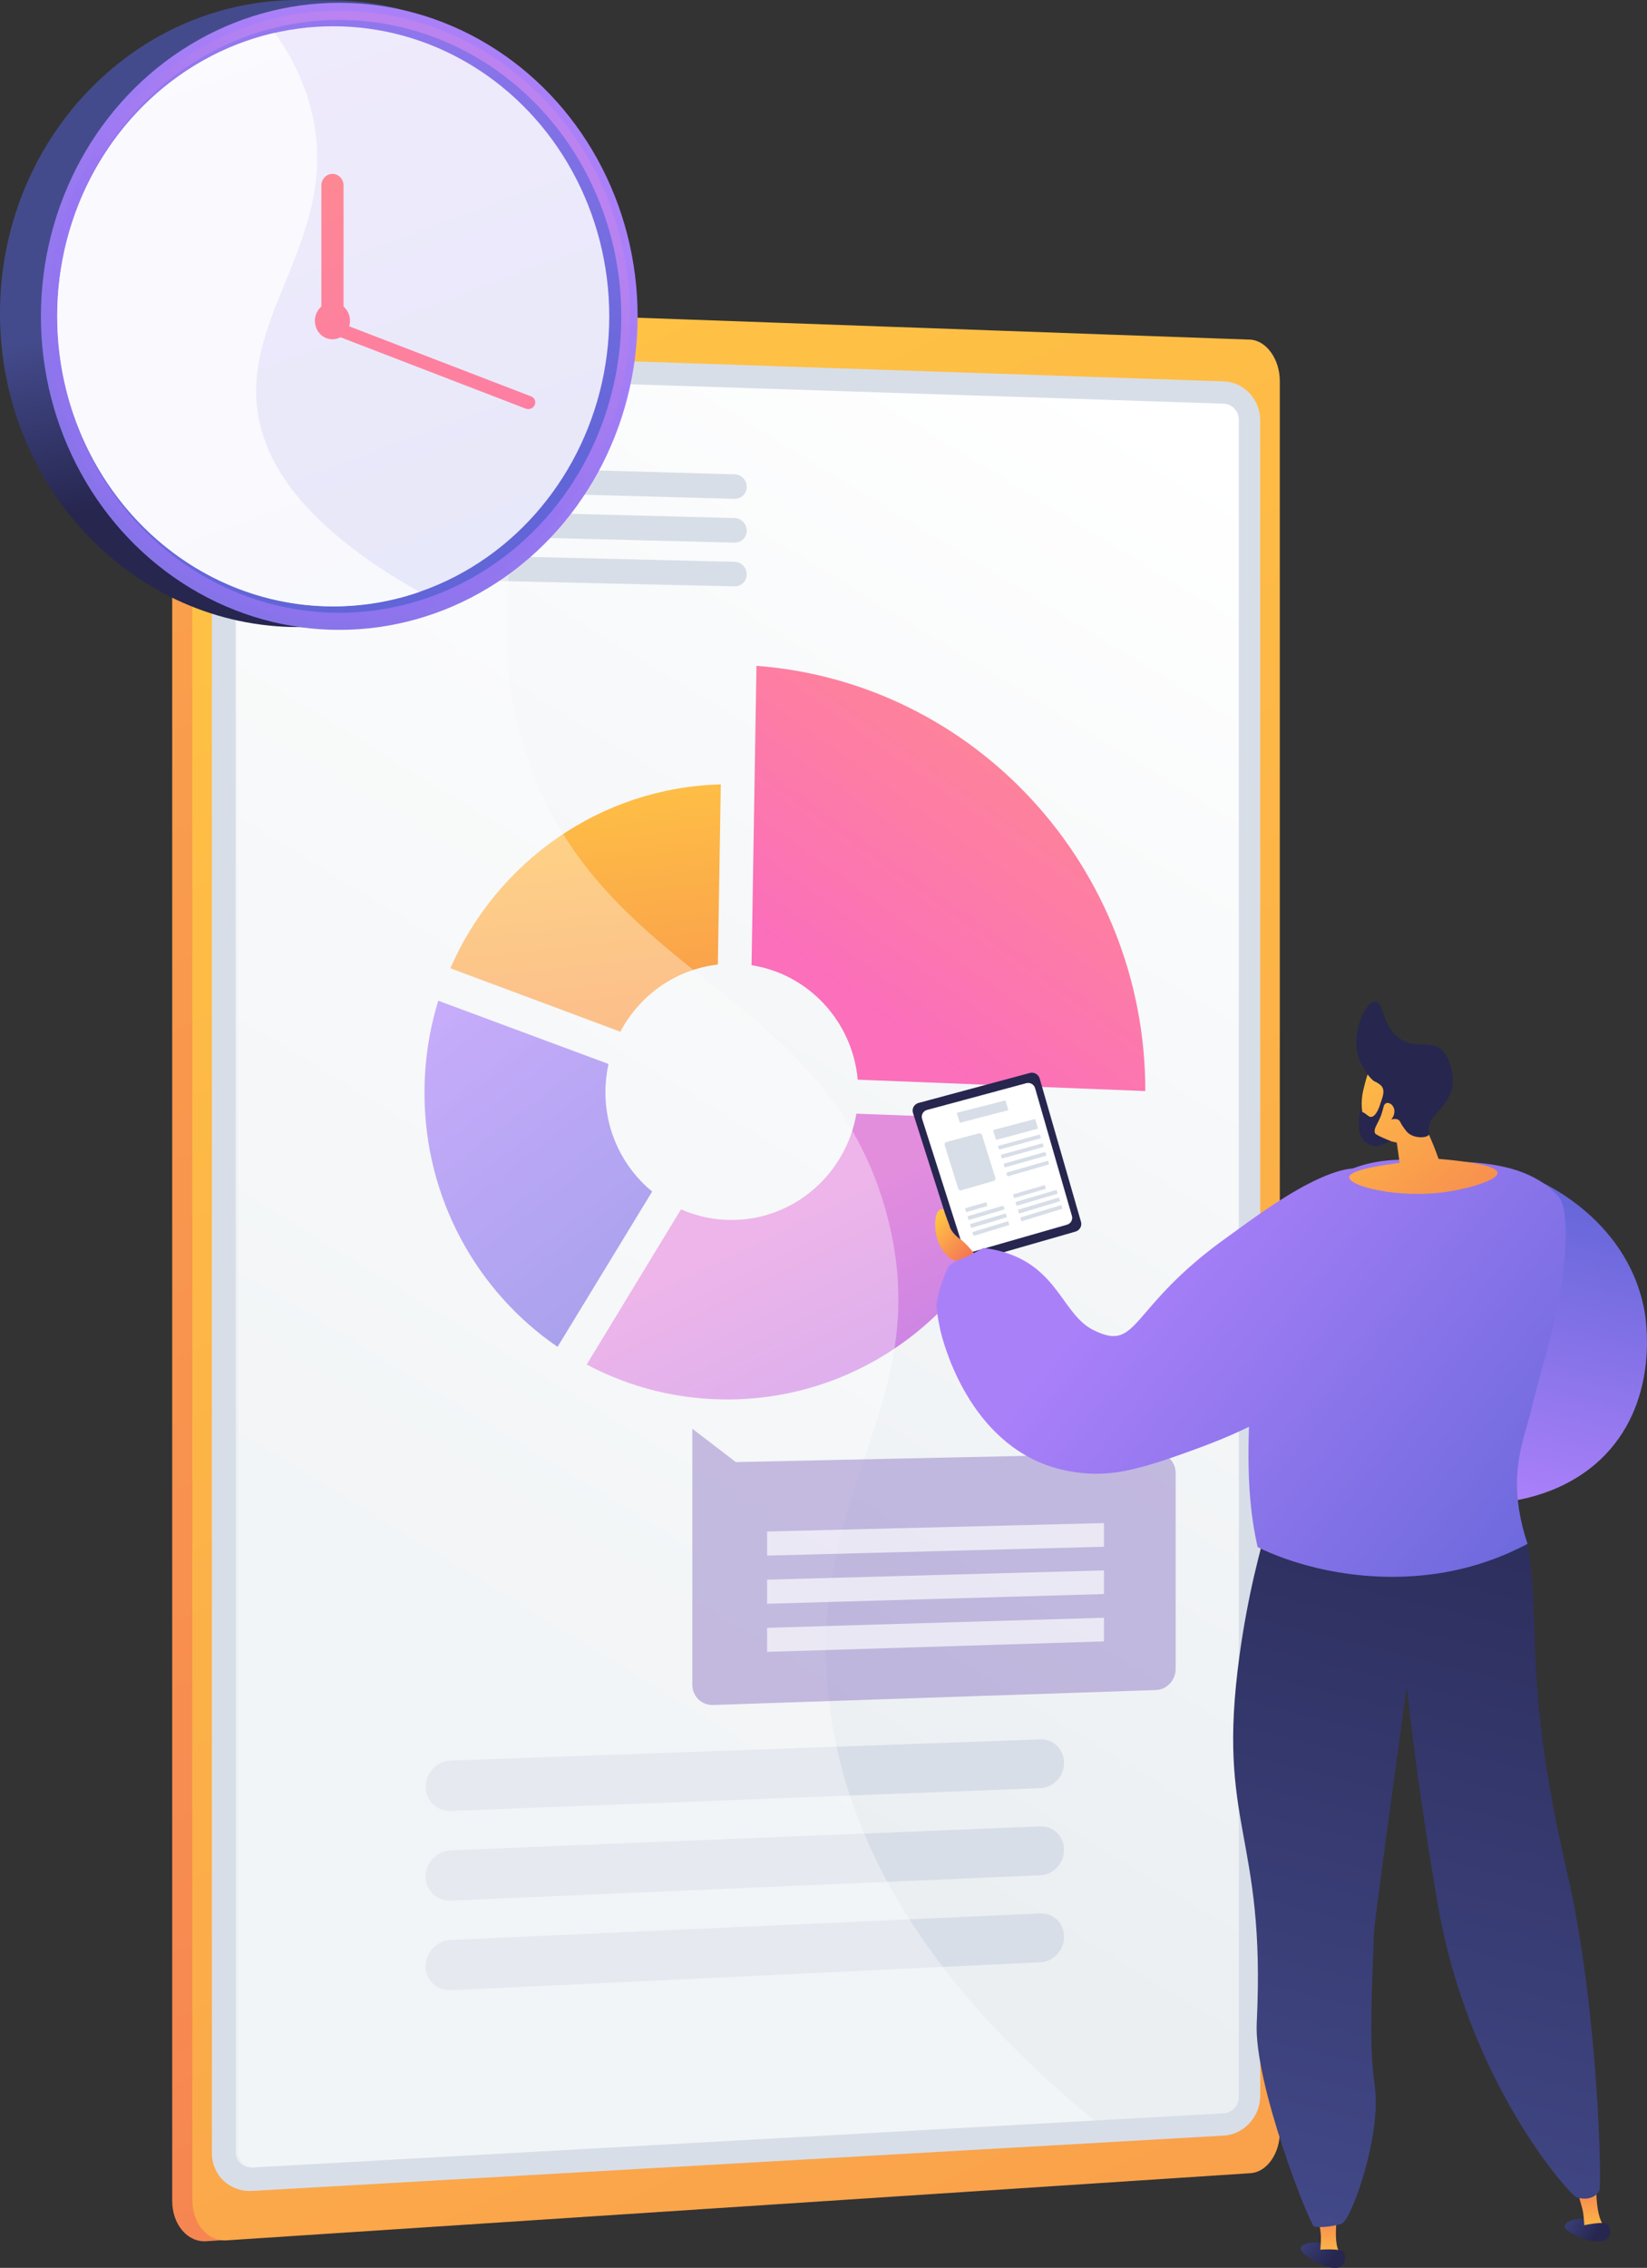 <svg xmlns="http://www.w3.org/2000/svg" xmlns:xlink="http://www.w3.org/1999/xlink" viewBox="0 0 571.75 786.69"><rect x="0" y="0" width="571.75" height="786.69" fill="#333333" stroke="none"/><defs><linearGradient id="d" x1="-206.44" y1="-511.65" x2="546.32" y2="1075.99" gradientTransform="matrix(1, 0, 0, 1, 0, 0)" gradientUnits="userSpaceOnUse"><stop offset="0" stop-color="#ffc444"></stop><stop offset="1" stop-color="#f36f56"></stop></linearGradient><linearGradient id="e" x1="100.62" y1="120.89" x2="853.38" y2="1708.53" xlink:href="#d"></linearGradient><linearGradient id="f" x1="422.4" y1="158.57" x2="173.42" y2="565.98" gradientTransform="matrix(1, 0, 0, 1, 0, 0)" gradientUnits="userSpaceOnUse"><stop offset="0" stop-color="#fff"></stop><stop offset="1" stop-color="#ebeff2"></stop></linearGradient><linearGradient id="g" x1="198.66" y1="262.26" x2="220.94" y2="463.59" xlink:href="#d"></linearGradient><linearGradient id="h" x1="276.51" y1="422.61" x2="365.67" y2="602.69" gradientTransform="matrix(1, 0, 0, 1, 0, 0)" gradientUnits="userSpaceOnUse"><stop offset="0" stop-color="#e38ddd"></stop><stop offset="1" stop-color="#9571f6"></stop></linearGradient><linearGradient id="i" x1="146.4" y1="350.21" x2="265.8" y2="503.73" gradientTransform="matrix(1, 0, 0, 1, 0, 0)" gradientUnits="userSpaceOnUse"><stop offset="0" stop-color="#aa80f9"></stop><stop offset="1" stop-color="#6165d7"></stop></linearGradient><linearGradient id="j" x1="394.09" y1="215.48" x2="298.68" y2="348.53" gradientTransform="matrix(1, 0, 0, 1, 0, 0)" gradientUnits="userSpaceOnUse"><stop offset="0" stop-color="#ff9085"></stop><stop offset="1" stop-color="#fb6fbb"></stop></linearGradient><linearGradient id="k" x1="513.78" y1="515.84" x2="540.81" y2="407.72" xlink:href="#i"></linearGradient><linearGradient id="l" x1="468.29" y1="910.61" x2="481.11" y2="922.02" gradientTransform="translate(-51.6 -69.83) rotate(-8.05)" gradientUnits="userSpaceOnUse"><stop offset="0" stop-color="#444b8c"></stop><stop offset="1" stop-color="#26264f"></stop></linearGradient><linearGradient id="m" x1="-444.63" y1="922.02" x2="-444.63" y2="899.68" gradientTransform="translate(864.6 -199.34) rotate(-8.05)" xlink:href="#d"></linearGradient><linearGradient id="n" x1="469.58" y1="909.16" x2="482.4" y2="920.57" xlink:href="#l"></linearGradient><linearGradient id="o" x1="448.83" y1="773.39" x2="461.65" y2="784.8" gradientTransform="matrix(1, 0, 0, 1, 0, 0)" xlink:href="#l"></linearGradient><linearGradient id="p" x1="-1417.92" y1="166.17" x2="-1403.81" y2="178.18" gradientTransform="translate(352.15 1851.19) rotate(82.19) scale(1 -1)" xlink:href="#d"></linearGradient><linearGradient id="q" x1="-464.13" y1="784.82" x2="-464.13" y2="762.48" gradientTransform="translate(925.31)" xlink:href="#d"></linearGradient><linearGradient id="r" x1="-2067.92" y1="795.06" x2="-2151.53" y2="457.48" gradientTransform="translate(-1607.79) rotate(-180) scale(1 -1)" xlink:href="#l"></linearGradient><linearGradient id="s" x1="409.5" y1="412.64" x2="571.67" y2="541.36" xlink:href="#i"></linearGradient><linearGradient id="t" x1="450.12" y1="771.94" x2="462.94" y2="783.35" gradientTransform="matrix(1, 0, 0, 1, 0, 0)" xlink:href="#l"></linearGradient><linearGradient id="u" x1="390.97" y1="435.99" x2="553.14" y2="564.71" xlink:href="#i"></linearGradient><linearGradient id="v" x1="461.44" y1="366.56" x2="530.88" y2="453.92" xlink:href="#d"></linearGradient><linearGradient id="w" x1="464.37" y1="364.23" x2="533.81" y2="451.59" xlink:href="#d"></linearGradient><linearGradient id="x" x1="102.01" y1="99.51" x2="114.46" y2="159.91" gradientTransform="matrix(1, 0, 0, 1, 0, 0)" xlink:href="#l"></linearGradient><linearGradient id="y" x1="160.56" y1="45.44" x2="-46.59" y2="356.66" xlink:href="#i"></linearGradient><linearGradient id="z" x1="170.51" y1="35.98" x2="108.28" y2="123.01" xlink:href="#h"></linearGradient><linearGradient id="aa" x1="53.01" y1="-63.54" x2="146.79" y2="187.38" xlink:href="#i"></linearGradient><linearGradient id="ab" x1="62.75" y1="13.14" x2="182.07" y2="235.58" xlink:href="#j"></linearGradient><linearGradient id="ac" x1="73.32" y1="7.47" x2="192.64" y2="229.91" xlink:href="#j"></linearGradient><linearGradient id="ad" x1="758.07" y1="-2102.36" x2="877.4" y2="-1879.9" gradientTransform="translate(2302.13 19.91) rotate(-115.09)" xlink:href="#j"></linearGradient></defs><g style="isolation:isolate;"><g id="b"><g id="c"><g><g><g><path d="M437.28,739.85c0,7.52-4.52,13.91-10.12,14.28l-355.55,23.31c-6.53,.43-11.83-5.83-11.83-13.98V119.28c0-8.15,5.3-14.35,11.83-13.85l4.76-.32,350.79,13.02c5.59,.43,10.12,6.87,10.12,14.39V739.85Z" style="fill:url(#d);"></path><path d="M444.28,739.55c0,7.52-4.52,13.91-10.12,14.28l-355.55,23.31c-6.53,.43-11.83-5.83-11.83-13.98V118.97c0-8.15,5.3-14.35,11.83-13.85l355.55,12.7c5.59,.43,10.12,6.87,10.12,14.39V739.55Z" style="fill:url(#e);"></path><path d="M427.56,724.84c0,5.58-4.02,10.31-8.99,10.55l-321.94,15.95c-5.71,.28-10.36-4.35-10.36-10.36V263.09c0-6,4.64-10.63,10.36-10.32l321.94,17.17c4.97,.26,8.99,5.01,8.99,10.59v444.32Z" style="fill:#fff;"></path><g><polygon points="342.2 320.29 189.77 314.14 189.77 283.72 342.2 291.19 342.2 320.29" style="fill:#d8dee8;"></polygon><g><path d="M404.44,438.44c0,1.12-.75,2.02-1.68,2l-125.87-2.82c-1-.02-1.81-.99-1.81-2.16v-25.4c0-1.17,.81-2.09,1.81-2.06l125.87,3.91c.93,.03,1.68,.96,1.68,2.09v24.44Z" style="fill:#d8dee8;"></path><path d="M404.44,466.61c0,1.12-.75,2.03-1.68,2.01l-125.87-1.74c-1-.01-1.81-.97-1.81-2.14v-7.06c0-1.17,.81-2.1,1.81-2.09l125.87,2.15c.93,.02,1.68,.94,1.68,2.07v6.79Z" style="fill:#d8dee8;"></path><path d="M404.44,492.41c0,1.12-.75,2.03-1.68,2.03l-125.87-.75c-1,0-1.81-.96-1.81-2.13v-7.06c0-1.17,.81-2.11,1.81-2.1l125.87,1.17c.93,0,1.68,.93,1.68,2.05v6.79Z" style="fill:#d8dee8;"></path><path d="M404.44,518.21c0,1.12-.75,2.04-1.68,2.04l-125.87,.23c-1,0-1.81-.94-1.81-2.11v-7.06c0-1.17,.81-2.12,1.81-2.11l125.87,.18c.93,0,1.68,.91,1.68,2.04v6.79Z" style="fill:#d8dee8;"></path><path d="M404.44,544.01c0,1.12-.75,2.04-1.68,2.05l-125.87,1.22c-1,0-1.81-.93-1.81-2.1v-7.06c0-1.17,.81-2.12,1.81-2.13l125.87-.81c.93,0,1.68,.9,1.68,2.03v6.79Z" style="fill:#d8dee8;"></path></g><g><path d="M231.65,548.79l-105.49,1.06c-3.96,.04-7.18-3.52-7.18-7.95v-131.69c0-4.43,3.22-7.92,7.18-7.8l105.49,3.3c3.72,.12,6.73,3.68,6.73,7.97v127.3c0,4.28-3.01,7.79-6.73,7.82Z" style="fill:#d8dee8;"></path><path d="M125.93,405.95h.14l105.49,3.27c2.05,.06,3.72,2.07,3.72,4.46v127.33c0,2.31-1.6,4.21-3.6,4.25l-105.49,1.03c-2.22,.02-4.02-1.97-4.02-4.45v-131.66c0-2.36,1.65-4.22,3.76-4.23Zm0-3.55c-3.85,.02-6.94,3.46-6.94,7.8v131.69c0,4.43,3.22,7.99,7.18,7.95l105.49-1.06h.04c3.7-.06,6.69-3.56,6.69-7.82v-127.3c0-4.28-3.01-7.85-6.73-7.97l-105.49-3.3c-.08,0-.16,0-.24,0Z" style="fill:#d8dee8;"></path></g><g><path d="M188.98,614.3l-67.47,1.43c-.45,0-.82-.39-.82-.9v-10.03c0-.5,.37-.92,.82-.93l67.47-1.2c.43,0,.79,.39,.79,.88v9.83c0,.49-.35,.9-.79,.91Z" style="fill:#d8dee8;"></path><path d="M236.23,636.8l-114.72,3.21c-.45,.01-.82-.39-.82-.89v-10.03c0-.5,.37-.92,.82-.93l114.72-2.83c.42-.01,.77,.38,.77,.86v9.7c0,.49-.34,.89-.77,.9Z" style="fill:#d8dee8;"></path><path d="M236.23,660.31l-114.72,3.99c-.45,.02-.82-.38-.82-.88v-10.03c0-.5,.37-.92,.82-.94l114.72-3.61c.42-.01,.77,.37,.77,.86v9.7c0,.49-.34,.9-.77,.91Z" style="fill:#d8dee8;"></path><path d="M236.23,683.81l-114.72,4.77c-.45,.02-.82-.37-.82-.88v-10.03c0-.5,.37-.93,.82-.94l114.72-4.39c.42-.02,.77,.37,.77,.85v9.7c0,.49-.34,.9-.77,.92Z" style="fill:#d8dee8;"></path></g><g><path d="M373.21,610.4l-97.39,2.06c-.41,0-.75-.38-.75-.86v-9.59c0-.48,.34-.88,.75-.89l97.39-1.74c.39,0,.71,.37,.71,.84v9.32c0,.47-.32,.86-.71,.86Z" style="fill:#d8dee8;"></path><path d="M402.07,632.16l-126.24,3.53c-.41,.01-.75-.37-.75-.85v-9.59c0-.48,.34-.88,.75-.89l126.24-3.11c.38,0,.69,.36,.69,.82v9.24c0,.46-.31,.85-.69,.86Z" style="fill:#d8dee8;"></path><path d="M402.07,654.54l-126.24,4.39c-.41,.01-.75-.37-.75-.85v-9.59c0-.48,.34-.88,.75-.9l126.24-3.97c.38-.01,.69,.35,.69,.82v9.24c0,.46-.31,.85-.69,.87Z" style="fill:#d8dee8;"></path><path d="M402.07,676.92l-126.24,5.25c-.41,.02-.75-.36-.75-.84v-9.59c0-.48,.34-.89,.75-.9l126.24-4.83c.38-.01,.69,.35,.69,.81v9.24c0,.46-.31,.85-.69,.87Z" style="fill:#d8dee8;"></path></g></g><g><g><g><g><path d="M424.86,132.29l-337.31-11.42c-7.71-.26-13.98,5.71-13.98,13.35V746.96c0,7.63,6.26,13.46,13.98,13.02l337.31-19.18c6.98-.4,12.62-6.59,12.62-13.82V145.83c0-7.24-5.64-13.3-12.62-13.53Z" style="fill:#d8dee8;"></path><g style="mix-blend-mode:multiply; opacity:.3;"><path d="M286.46,584.75c-5.74-70.06,37.3-98.98,20.89-162.46-20.29-78.46-98.31-81.82-124.88-158.77-10.18-29.48-14.2-74.05,14.94-138.93l-109.86-3.72c-7.71-.26-13.98,5.71-13.98,13.35V746.96c0,7.63,6.26,13.46,13.98,13.02l300.77-17.1c-76.52-59.25-98.33-115.06-101.86-158.13Z" style="fill:#d8dee8;"></path></g><path d="M424.86,140.03l-337.31-11.03c-3.16-.1-5.73,2.36-5.73,5.48V746.5c0,3.13,2.57,5.53,5.73,5.35l337.31-18.79c2.86-.16,5.19-2.71,5.19-5.68V145.59c0-2.97-2.33-5.47-5.19-5.56Z" style="fill:url(#f);"></path></g><g><path d="M361.16,603.35l-204.67,7.37c-4.83,.17-8.75,4.23-8.75,9.06s3.92,8.59,8.75,8.4l204.67-7.89c4.55-.18,8.23-4.11,8.23-8.78s-3.68-8.33-8.23-8.17Z" style="fill:#d8dee8;"></path><path d="M361.16,633.54l-204.67,8.29c-4.83,.2-8.75,4.27-8.75,9.1s3.92,8.57,8.75,8.36l204.67-8.8c4.55-.2,8.23-4.14,8.23-8.82s-3.68-8.31-8.23-8.13Z" style="fill:#d8dee8;"></path><path d="M361.16,663.73l-204.67,9.2c-4.83,.22-8.75,4.31-8.75,9.13s3.92,8.55,8.75,8.33l204.67-9.71c4.55-.22,8.23-4.18,8.23-8.85s-3.68-8.3-8.23-8.09Z" style="fill:#d8dee8;"></path></g><g><path d="M255.02,164.53l-102.96-2.92c-2.39-.07-4.34,1.81-4.34,4.2s1.94,4.38,4.34,4.44l102.96,2.79c2.32,.06,4.2-1.79,4.2-4.14s-1.88-4.31-4.2-4.38Z" style="fill:#d8dee8;"></path><path d="M255.02,179.71l-102.96-2.69c-2.39-.06-4.34,1.82-4.34,4.21s1.94,4.37,4.34,4.43l102.96,2.56c2.32,.06,4.2-1.8,4.2-4.15s-1.88-4.31-4.2-4.37Z" style="fill:#d8dee8;"></path><path d="M255.02,194.88l-102.96-2.46c-2.39-.06-4.34,1.83-4.34,4.22s1.94,4.37,4.34,4.42l102.96,2.33c2.32,.05,4.2-1.81,4.2-4.16s-1.88-4.3-4.2-4.36Z" style="fill:#d8dee8;"></path></g></g><g><g><path d="M215.35,357.88c6.68-12.65,19.19-21.63,33.85-23.3l1.02-62.49c-41.78,1.09-77.77,26.85-93.89,63.78l59.02,22.01Z" style="fill:url(#g);"></path><path d="M297.3,386.3c-3.57,20.76-21.39,36.69-42.96,36.89-6.38,.06-12.45-1.26-17.93-3.69l-32.74,53.83c15.14,8.04,32.41,12.43,50.68,12.1,54.32-1,98.32-43.5,103.28-96.84l-60.32-2.28Z" style="fill:url(#h);"></path><path d="M193.55,467.2l32.84-53.87c-9.89-8.12-16.22-20.52-16.22-34.46,0-3.37,.37-6.65,1.07-9.8l-59.09-21.93c-3.11,10.08-4.79,20.8-4.79,31.91,0,36.79,18.34,69.05,46.19,88.15Z" style="fill:url(#i);"></path></g><path d="M260.9,334.81c19.71,3.07,35.03,19.43,36.86,39.71l99.83,3.95s0-.09,0-.13c0-77.37-59.07-141.66-134.99-147.37l-1.7,103.85Z" style="fill:url(#j);"></path></g><path d="M287.24,584.73c-5.74-70.05,37.29-98.97,20.88-162.44-20.28-78.45-98.29-81.82-124.85-158.75-9.76-28.26-13.86-70.39,11.51-131.03l-106.41-3.48c-3.16-.1-5.73,2.36-5.73,5.48V746.46c0,3.13,2.57,5.53,5.73,5.35l291.57-16.24c-69.14-56.56-89.32-109.57-92.7-150.84Z" style="fill:#fff; mix-blend-mode:soft-light; opacity:.35;"></path></g><g><path d="M255.41,507.17l145.85-3.13c3.8-.08,6.87,3.04,6.87,6.96v67.91c0,3.93-3.07,7.21-6.87,7.34l-153.72,5.18c-3.98,.13-7.2-3.02-7.2-7.05v-88.77l15.08,11.55Z" style="fill:#512da8; mix-blend-mode:multiply; opacity:.3;"></path><polygon points="266.3 564.66 383.24 561.16 383.24 569.37 266.3 573.01 266.3 564.66" style="fill:#fff; opacity:.67;"></polygon><polygon points="266.3 547.96 383.24 544.74 383.24 552.95 266.3 556.31 266.3 547.96" style="fill:#fff; opacity:.67;"></polygon><polygon points="266.3 531.26 383.24 528.33 383.24 536.54 266.3 539.61 266.3 531.26" style="fill:#fff; opacity:.67;"></polygon></g></g></g><g><path d="M318.87,382.58c-.73,.2-1.35,.68-1.72,1.34-.36,.66-.44,1.43-.21,2.14l15.94,49.97c.46,1.43,1.99,2.24,3.45,1.82l37.02-10.63c1.47-.42,2.33-1.94,1.91-3.39l-14.35-49.73c-.42-1.45-1.95-2.3-3.43-1.9l-38.61,10.39Z" style="fill:#26264f;"></path><path d="M321.82,385.01c-.65,.18-1.21,.61-1.53,1.19s-.39,1.28-.19,1.91l14.22,44.57c.41,1.27,1.77,1.99,3.08,1.62l33.02-9.48c1.32-.38,2.07-1.73,1.7-3.03l-12.8-44.35c-.37-1.29-1.74-2.05-3.05-1.7l-34.43,9.27Z" style="fill:#fff;"></path><path d="M531,408.22c2.05,.78,33.33,13.22,39.76,45.87,.52,2.64,5.55,30.69-13.48,50.51-21.33,22.22-62.41,21.67-78.71,3.09-3.8-4.33-5.81-9.13-6.93-13.17h0l4.3-11.41c5.24-6.33,12.38-7.83,16.19-8.77,9.4-2.32,16.49,1.87,21.87-2.66,2.98-2.51,3.57-6.12,4.1-9.34,1.8-10.98-4.4-17.74-4.85-24.51-.34-5.06-2.11-16.15,4.5-23.38,4.18-4.58,9.98-5.83,13.25-6.23Z" style="fill:url(#k);"></path><path d="M543.19,772.1c.37-2.01,6.86-3.83,10.07-1.14,1.6,1.34,2.7,4.05,1.77,5.27-.34,.45,1.04,1.23-.28,1.24-4.37,.05-11.93-3.38-11.56-5.38Z" style="fill:url(#l);"></path><path d="M549.99,772.83l6.68-.94c-3.09-3.72-2.52-15.58-2.52-15.58l-7.1,1.58s.81,3.26,2.19,8.06c.47,1.64,.68,4.22,.76,6.89Z" style="fill:url(#m);"></path><path d="M549.4,772.01s8.04-1.85,8.91-.26c.87,1.59,1.54,5.86-3.56,5.73-5.1-.14-5.8-4.12-5.35-5.47Z" style="fill:url(#n);"></path><path d="M451.59,779.64c.64-1.94,7.32-2.83,10.13,.28,1.39,1.55,2.1,4.38,1.02,5.47-.4,.39,.86,1.36-.45,1.19-4.34-.56-11.34-5.02-10.7-6.94Z" style="fill:url(#o);"></path><path d="M336.02,439.45l-6.1-2.92c-.95-.76-2.4-2.1-3.5-4.16-1.81-3.39-1.78-7.06-1.76-7.07,.01,0-.28-4.94,1.82-5.77,.27-.11,.59-.14,.96-.09l2.17,5.72s.35,2.49,4.27,5.07c3.89,3.39,5.45,6.48,5.45,6.48l-3.31,2.75Z" style="fill:url(#p);"></path><path d="M458.22,781.32h6.74c-2.54-4.12-.31-15.78-.31-15.78l-7.25,.58s.35,3.34,1.04,8.28c.24,1.69,.08,4.27-.21,6.92Z" style="fill:url(#q);"></path><path d="M440.75,526.35c-3.12,10.31-7.58,26.96-10.45,47.85-8.19,59.57,9.22,61.47,5.97,127.49-1.04,21.07,18.26,69.66,19.96,70.73,.82,.08,1.72,.13,2.67,.1,1.68-.05,4.04-.31,6.8-1.13,3.06-.53,14.07-30.37,11.52-48.12-1.81-12.56-1.28-26.04-.24-52.99,.17-4.37,11.35-84.98,11.35-84.98h0c3.4,29.84,7.31,55.19,10.7,74.85,10.89,63.15,46.29,101.38,48.14,101.99,.36,.15,3.69,1.35,6.4-.44,1.21-.8,1.62-1.82,1.62-1.82,.95-.74-.28-63.05-11.08-109.94-15.67-68.06-8.85-83.99-13.82-114.39-4.3-26.31-89.53-9.19-89.53-9.19Z" style="fill:url(#r);"></path><path d="M504.06,402.9c-10.41-.31-30.56-3.7-43.74,8.15-.23,.21-1.29,1.37-2.62,2.93-1.23,1.45-5.47,6.51-9.3,13.35-2.78,4.95-5.29,10.73-7.82,19.34-4.46,15.18-5.74,28.11-6.17,33.74-2.41,31.67-.02,46.29,2.15,56.22,9.41,4.83,33.65,13.48,62.54,9.18,13.19-1.96,23.75-6.35,31.18-10.27-7.5-22.7-1.61-34.84,1.16-46.04,3.96-15.96,4.02-14.76,7.28-27.43,5.37-20.92,6.26-42.3,2.56-46.67-9.96-11.8-27.9-12.22-37.22-12.5Z" style="fill:url(#s);"></path><path d="M457.75,780.42s8.22-.71,8.86,.99c.64,1.7,.71,6.02-4.32,5.17-5.03-.85-5.17-4.89-4.53-6.16Z" style="fill:url(#t);"></path><path d="M476.52,406.7c-11.38-7.41-41.15,15.8-50.16,22.2-34.94,24.81-30.75,40.29-46.62,32.57-10.73-5.22-12.19-20.97-30.52-26.9-3.24-1.05-6.03-1.47-7.83-1.66-.02,.01-6.06,3.22-6.08,3.23-2.14,.69-4.28,1.39-6.08,3.23-1.76,3.66-3.38,8.12-4.19,13.32,.17,1.85,.54,4.91,1.37,8.61,.69,3.06,8.74,36.55,36.75,46.86,5.14,1.89,9.42,2.44,11.58,2.7,9.2,1.12,17.54-.25,31.8-5.16,24.15-8.32,42.59-16.13,58.89-35.21,.78-.91,1.4-1.8,2.03-2.76,12.12-18.59,20.06-53.87,9.07-61.02Z" style="fill:url(#u);"></path><g><path d="M474.77,390.97c-3.22-5.45-1.79-11.68-1.46-13.02,1.36-5.63,1.86-6.49,2.91-7.68l1.48-1.56s.09-.07,.19-.14c1.03-.71,4.87-1.86,5.69-1.9,2.65-.13,8.03,9.36,11.12,23.99,.25,.52,.5,1.05,.74,1.58,1.53,3.32,2.84,6.58,3.97,9.76,17.89,1.51,20.37,3.61,20.45,4.82,.17,2.55-10.02,5.5-17.69,6.62-16.72,2.45-33.9-1.96-33.82-5.08,.03-1.36,3.36-3.13,17.53-4.98-.33-2.34-.66-4.69-.99-7.03-1.15-.26-7.73-1.37-10.11-5.39Z" style="fill:url(#v);"></path><path d="M471.41,366c1.21,4.46,4.58,8.68,5.86,9.16,.16,.06,1.11,.47,2.09,1.34,.13,.12,.26,.26,.4,.46,1.73,2.55-1.86,7.06-.66,8.09,.87,.75,3.59-1.29,4.16-.59,.54,.65-1.58,2.87-.95,3.65,.47,.59,1.86-.44,3.12,.33,.63,.38,.59,.83,1.53,2.26,.53,.81,1.2,1.67,1.66,2.12,2.24,2.21,6.87,2,7.44,.73,.16-.36-.11-.55-.13-1.59,0,0-.02-.97,.33-2.19,.5-1.74,2.4-3.4,4.18-5.58,3.3-4.03,3.74-6.83,3.85-7.76,.04-.33,.05-.58,.06-.76,.18-3.58-1.1-8.42-3.38-11-3.81-4.32-8.77-.46-14.67-4.18-6.8-4.29-5.73-12.92-8.83-13.01-3.41-.11-8.27,10.27-6.04,18.52Z" style="fill:#26264f;"></path><path d="M480.42,383.56c.69-1.8,3-.9,3.53,1.05,.53,1.94-.82,4.47-2.75,4.57-1.93,.1-1.71-3.2-.78-5.62Z" style="fill:url(#w);"></path></g><path d="M480.44,380.07l-1.66,3.98s-1.66,4.78-3.85,2.99c-1.79-1.46-2.12-1.33-2.18-1.24-.01,.02,0,.04-.01,.04-.02,0-.05-.95-.07-1.79-.42,1.15-.93,2.98-.93,5.24,0,2.2,0,4.57,1.73,6.37,.1,.1,1.98,2.02,4.51,1.93,0,0,1-.04,4.78-1.79,0,0-5.18-1.99-5.44-2.72-.72-1.99,1.81-3.84,2.79-8.56,.38-1.82,.39-3.39,.33-4.45Z" style="fill:#26264f;"></path><g><polygon points="350.07 385.1 333.2 389.49 332.12 386.02 349.02 381.71 350.07 385.1" style="fill:#d8dee8;"></polygon><g><path d="M360.3,391.26c.04,.13-.01,.26-.12,.29l-14.19,3.82c-.11,.03-.24-.06-.28-.19l-.91-2.93c-.04-.13,.01-.27,.13-.3l14.21-3.75c.11-.03,.23,.06,.27,.19l.89,2.87Z" style="fill:#d8dee8;"></path><path d="M361.33,394.57c.04,.13-.01,.26-.12,.29l-14.17,3.89c-.11,.03-.23-.05-.28-.19l-.25-.81c-.04-.13,.01-.27,.12-.3l14.18-3.87c.11-.03,.23,.05,.27,.19l.25,.8Z" style="fill:#d8dee8;"></path><path d="M362.27,397.59c.04,.13-.01,.26-.12,.29l-14.15,3.96c-.11,.03-.23-.05-.28-.19l-.25-.81c-.04-.13,.01-.27,.12-.3l14.16-3.93c.11-.03,.23,.05,.27,.19l.25,.8Z" style="fill:#d8dee8;"></path><path d="M363.21,400.62c.04,.13-.01,.26-.12,.29l-14.13,4.02c-.11,.03-.23-.05-.28-.19l-.25-.81c-.04-.13,.01-.27,.12-.3l14.14-3.99c.11-.03,.23,.05,.27,.18l.25,.8Z" style="fill:#d8dee8;"></path><path d="M364.15,403.65c.04,.13-.01,.26-.12,.29l-14.11,4.09c-.11,.03-.23-.05-.28-.19l-.25-.81c-.04-.13,.01-.27,.12-.3l14.12-4.06c.11-.03,.23,.05,.27,.18l.25,.8Z" style="fill:#d8dee8;"></path></g><g><path d="M345.01,409.59l-11.33,3.28c-.42,.12-.89-.19-1.04-.69l-4.63-14.89c-.16-.5,.06-1,.48-1.11l11.42-3.01c.41-.11,.86,.2,1.02,.7l4.55,14.62c.15,.49-.05,.99-.46,1.1Z" style="fill:#d8dee8;"></path><path d="M328.58,396.59h.01l11.42-3.02c.23-.06,.48,.12,.56,.39l4.55,14.62c.08,.27-.02,.53-.24,.6l-11.33,3.29c-.23,.07-.5-.1-.58-.38l-4.64-14.89c-.08-.27,.03-.53,.25-.6Zm-.13-.4c-.41,.12-.61,.61-.46,1.1l4.63,14.89c.16,.5,.62,.81,1.04,.69l11.33-3.28h0c.4-.12,.6-.61,.45-1.1l-4.55-14.62c-.15-.49-.61-.8-1.02-.7l-11.42,3.01h-.03Z" style="fill:#d8dee8;"></path></g><g><path d="M342.7,418.35l-7.2,2.11s-.1-.02-.12-.08l-.35-1.13c-.02-.06,0-.11,.05-.13l7.2-2.09s.1,.02,.12,.08l.35,1.12c.02,.06,0,.11-.05,.13Z" style="fill:#d8dee8;"></path><path d="M348.65,419.55l-12.3,3.66s-.1-.02-.12-.08l-.35-1.13c-.02-.06,0-.11,.05-.13l12.31-3.63s.1,.02,.11,.08l.35,1.11c.02,.06,0,.11-.05,.13Z" style="fill:#d8dee8;"></path><path d="M349.49,422.25l-12.29,3.7s-.1-.02-.12-.08l-.35-1.13c-.02-.06,0-.11,.05-.13l12.29-3.68s.1,.02,.11,.08l.35,1.11c.02,.06,0,.11-.05,.13Z" style="fill:#d8dee8;"></path><path d="M350.33,424.95l-12.27,3.75s-.1-.02-.12-.08l-.35-1.13c-.02-.06,0-.11,.05-.13l12.28-3.73s.1,.02,.11,.08l.35,1.11c.02,.06,0,.11-.05,.13Z" style="fill:#d8dee8;"></path></g><g><path d="M363.01,412.4l-10.86,3.18s-.1-.02-.11-.08l-.34-1.11c-.02-.06,0-.11,.05-.12l10.87-3.16s.09,.02,.11,.08l.34,1.09c.02,.05,0,.11-.05,.12Z" style="fill:#d8dee8;"></path><path d="M367.1,414.07l-14.12,4.19s-.1-.02-.11-.08l-.34-1.11c-.02-.06,0-.11,.05-.13l14.12-4.17s.09,.02,.11,.08l.34,1.08c.02,.05,0,.11-.05,.12Z" style="fill:#d8dee8;"></path><path d="M367.92,416.7l-14.1,4.25s-.1-.02-.11-.08l-.34-1.11c-.02-.06,0-.11,.05-.13l14.11-4.22s.09,.02,.11,.08l.34,1.08c.02,.05,0,.11-.05,.12Z" style="fill:#d8dee8;"></path><path d="M368.74,419.32l-14.08,4.31s-.1-.02-.11-.08l-.34-1.11c-.02-.06,0-.11,.05-.13l14.09-4.28s.09,.02,.11,.07l.34,1.08c.02,.05,0,.11-.05,.12Z" style="fill:#d8dee8;"></path></g></g></g></g><g><path d="M207.14,108.51c.13,59.15-31.31,107.42-87.3,109.01-.87,.02-15.16,0-16.03,0C46.61,217.65,.13,169.07,0,109.01-.13,48.94,46.13,.14,103.33,0c1.34,0,13.89,.12,15.22,.17,55.35,2.07,88.46,49.67,88.59,108.33Z" style="fill:url(#x);"></path><ellipse cx="117.77" cy="109.73" rx="103.57" ry="108.76" style="fill:url(#y);"></ellipse><ellipse cx="117.77" cy="109.73" rx="100.96" ry="106.02" style="fill:url(#z); mix-blend-mode:multiply; opacity:.3;"></ellipse><ellipse cx="117.77" cy="109.73" rx="97.91" ry="102.82" style="fill:url(#aa);"></ellipse><ellipse cx="115.68" cy="109.73" rx="95.82" ry="100.62" style="fill:#fff; opacity:.85;"></ellipse><ellipse cx="115.41" cy="111.3" rx="6.09" ry="6.4" style="fill:url(#ab);"></ellipse><path d="M115.41,60.32c-2.13,0-3.85,1.81-3.85,4.04v43.12c0,2.23,1.72,4.04,3.85,4.04s3.85-1.81,3.85-4.04v-43.12c0-2.23-1.72-4.04-3.85-4.04Z" style="fill:url(#ac);"></path><path d="M114.23,112.96h0c-.53,1.16,0,2.49,1.18,2.96l67.1,25.83c1.18,.47,2.57-.09,3.1-1.26,.53-1.16,0-2.49-1.18-2.96l-67.1-25.83c-1.18-.47-2.57,.09-3.1,1.26Z" style="fill:url(#ad);"></path><g style="opacity:.85;"><path d="M89.22,141.16c-3.75-34.22,29.33-60.8,18.83-102.9-2.58-10.34-7.2-19.27-12.65-26.88C52.22,21.15,19.86,61.47,19.86,109.73c0,55.57,42.9,100.62,95.82,100.62,10.46,0,20.52-1.76,29.94-5.02-41.26-23.26-54.35-45.57-56.39-64.17Z" style="fill:#fff; opacity:.85;"></path></g></g></g></g></g></g></svg>